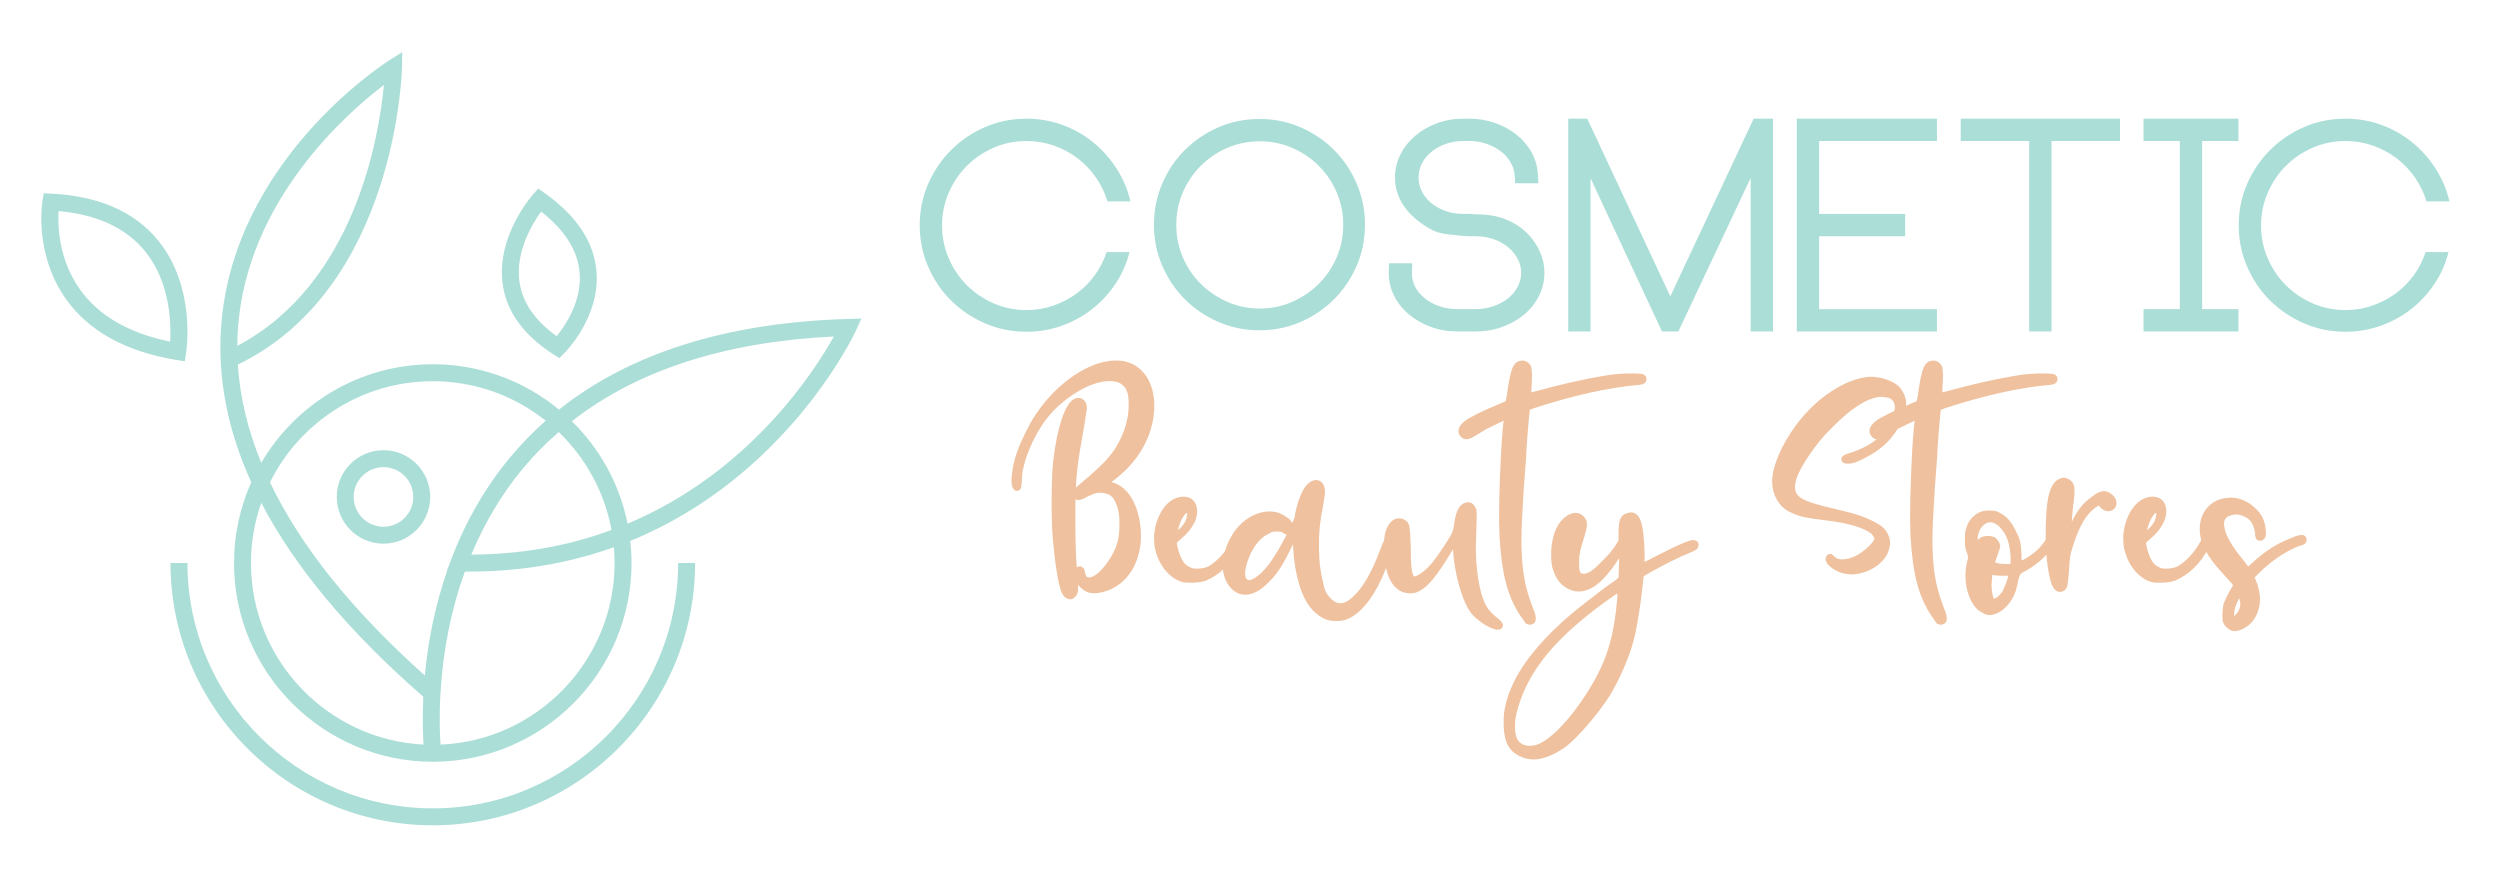 <?xml version="1.0" encoding="utf-8"?>
<!-- Generator: Adobe Illustrator 16.0.0, SVG Export Plug-In . SVG Version: 6.00 Build 0)  -->
<!DOCTYPE svg PUBLIC "-//W3C//DTD SVG 1.1//EN" "http://www.w3.org/Graphics/SVG/1.1/DTD/svg11.dtd">
<svg version="1.1" id="Calque_1" xmlns="http://www.w3.org/2000/svg" xmlns:xlink="http://www.w3.org/1999/xlink" x="0px" y="0px"
	 width="200px" height="70px" viewBox="0 0 200 70" enable-background="new 0 0 200 70" xml:space="preserve">
<g>
	<path fill="#ABDED7" d="M34.623,64.669c-10.823,0-19.628-8.807-19.628-19.629h-1.355c0,11.57,9.413,20.984,20.984,20.984
		c11.571,0,20.984-9.414,20.984-20.984H54.25C54.25,55.862,45.445,64.669,34.623,64.669z"/>
	<path fill="#ABDED7" d="M67.826,25.518c-9.669,0.283-17.412,2.719-23.105,7.25c-2.749-2.266-6.268-3.628-10.099-3.628
		c-5.845,0-10.958,3.171-13.722,7.88c-1.083-2.638-1.709-5.258-1.872-7.854c12.7-6.15,13.128-23.564,13.131-23.742l0.02-1.257
		l-1.061,0.674c-0.508,0.323-12.457,8.058-13.427,21.262c-0.302,4.116,0.508,8.281,2.409,12.476
		c-0.882,1.975-1.378,4.16-1.378,6.461c0,8.769,7.134,15.9,15.901,15.9s15.899-7.132,15.899-15.9c0-0.598-0.036-1.187-0.1-1.765
		c12.612-5.148,17.981-16.67,18.041-16.8l0.449-0.99L67.826,25.518z M19.042,26.212c0.744-10.186,8.675-17.137,11.669-19.415
		c-0.38,4.061-2.291,15.895-11.725,20.872C18.987,27.183,19.007,26.697,19.042,26.212z M34.623,30.496
		c3.413,0,6.553,1.185,9.036,3.161c-1.034,0.915-1.996,1.903-2.88,2.968v0.002c-1.969,2.377-3.55,5.128-4.702,8.175l0,0
		c-0.001,0.001-0.001,0.002-0.001,0.002l-0.337,0.895h0.021c-0.904,2.621-1.501,5.416-1.772,8.342
		c-5.817-5.19-9.954-10.354-12.39-15.456C23.978,33.795,28.922,30.496,34.623,30.496z M48.922,42.398
		c-1.284,0.474-2.637,0.882-4.07,1.196c-2.285,0.503-4.684,0.763-7.147,0.775c1.059-2.546,2.442-4.855,4.117-6.88
		c0.876-1.057,1.841-2.025,2.875-2.926C46.845,36.632,48.36,39.35,48.922,42.398z M20.078,45.04c0-1.688,0.292-3.309,0.823-4.816
		c2.683,5.147,7.011,10.332,12.964,15.516c-0.083,1.71-0.033,3.045,0.018,3.826C26.205,59.179,20.078,52.812,20.078,45.04z
		 M49.167,45.04c0,7.812-6.19,14.202-13.924,14.529c-0.054-0.771-0.114-2.219-0.007-4.084c0.2-3.458,0.861-6.736,1.952-9.762
		c0.111,0.001,0.222,0.004,0.333,0.004c2.626,0,5.188-0.271,7.624-0.809c1.391-0.306,2.71-0.692,3.965-1.142
		C49.145,44.195,49.167,44.614,49.167,45.04z M50.208,41.894c-0.639-3.176-2.229-6.01-4.458-8.196
		c5.219-4.077,12.234-6.357,20.957-6.779C65.137,29.739,59.964,37.793,50.208,41.894z"/>
	<path fill="#ABDED7" d="M14.781,28.905l0.107-0.672c0.034-0.213,0.796-5.252-2.224-8.979c-1.868-2.306-4.749-3.572-8.56-3.765
		l-0.603-0.031l-0.101,0.595c-0.029,0.173-0.687,4.287,1.898,7.899c1.831,2.558,4.794,4.187,8.81,4.843L14.781,28.905z
		 M13.613,27.328c-3.275-0.66-5.695-2.054-7.201-4.15c-1.715-2.387-1.794-5.103-1.73-6.29c3.083,0.272,5.411,1.351,6.922,3.212
		C13.634,22.597,13.696,25.909,13.613,27.328z"/>
	<path fill="#ABDED7" d="M44.285,28.358l0.457,0.292l0.386-0.382c0.118-0.117,2.895-2.914,2.593-6.562
		c-0.192-2.339-1.595-4.449-4.167-6.272l-0.495-0.351l-0.404,0.454c-0.121,0.137-2.968,3.393-2.443,7.184
		C40.517,24.926,41.887,26.823,44.285,28.358z M43.288,16.926c1.897,1.48,2.933,3.12,3.081,4.883
		c0.193,2.289-1.16,4.258-1.833,5.083c-1.748-1.243-2.75-2.703-2.98-4.349C41.219,20.141,42.594,17.888,43.288,16.926z"/>
	<path fill="#ABDED7" d="M34.416,39.754c0-2.062-1.676-3.738-3.739-3.738c-2.061,0-3.737,1.677-3.737,3.738
		c0,2.063,1.677,3.739,3.737,3.739C32.739,43.493,34.416,41.816,34.416,39.754z M28.295,39.754c0-1.314,1.069-2.382,2.382-2.382
		c1.315,0,2.383,1.067,2.383,2.382c0,1.315-1.068,2.384-2.383,2.384C29.364,42.138,28.295,41.069,28.295,39.754z"/>
</g>
<g>
	<path fill="#ABDED7" d="M90.365,20.16c-0.238,0.936-0.619,1.793-1.143,2.571c-0.524,0.778-1.147,1.449-1.87,2.012
		c-0.723,0.564-1.532,1.004-2.429,1.322c-0.896,0.317-1.829,0.476-2.797,0.476c-1.175,0-2.278-0.222-3.31-0.667
		s-1.938-1.052-2.717-1.821c-0.78-0.77-1.395-1.675-1.845-2.714c-0.451-1.04-0.676-2.147-0.676-3.322
		c0-1.174,0.225-2.277,0.676-3.309c0.45-1.032,1.065-1.936,1.845-2.714c0.78-0.777,1.686-1.389,2.717-1.833
		c1.032-0.444,2.135-0.666,3.31-0.666c1,0,1.952,0.165,2.857,0.495c0.904,0.33,1.722,0.79,2.453,1.38
		c0.729,0.591,1.356,1.291,1.881,2.101c0.524,0.81,0.896,1.69,1.119,2.643h-1.833c-0.223-0.714-0.54-1.365-0.953-1.952
		c-0.413-0.587-0.905-1.095-1.476-1.524c-0.571-0.428-1.203-0.761-1.893-1c-0.69-0.238-1.409-0.357-2.155-0.357
		c-0.937,0-1.813,0.178-2.631,0.535c-0.818,0.356-1.532,0.839-2.143,1.45s-1.095,1.327-1.452,2.151
		c-0.357,0.824-0.536,1.695-0.536,2.614c0,0.935,0.179,1.814,0.536,2.639c0.357,0.824,0.841,1.541,1.452,2.15
		c0.611,0.61,1.325,1.094,2.143,1.45c0.817,0.356,1.694,0.535,2.631,0.535c0.729,0,1.432-0.115,2.107-0.345
		c0.674-0.23,1.293-0.548,1.857-0.952c0.563-0.405,1.056-0.893,1.476-1.464c0.42-0.572,0.742-1.199,0.964-1.881H90.365z"/>
	<path fill="#ABDED7" d="M100.769,9.518c1.159,0,2.251,0.222,3.273,0.666c1.024,0.445,1.917,1.048,2.679,1.81
		c0.763,0.762,1.365,1.659,1.811,2.69c0.443,1.032,0.666,2.127,0.666,3.286c0,1.175-0.223,2.274-0.666,3.297
		c-0.445,1.024-1.048,1.917-1.811,2.679c-0.762,0.762-1.654,1.365-2.679,1.81c-1.022,0.444-2.114,0.667-3.273,0.667
		c-1.174,0-2.273-0.222-3.297-0.667c-1.024-0.444-1.917-1.048-2.679-1.81s-1.365-1.654-1.81-2.679
		c-0.445-1.023-0.667-2.123-0.667-3.297c0-1.159,0.222-2.254,0.667-3.286c0.444-1.032,1.047-1.929,1.81-2.69s1.655-1.365,2.679-1.81
		C98.495,9.739,99.594,9.518,100.769,9.518z M100.78,24.684c0.919,0,1.783-0.178,2.591-0.535c0.809-0.356,1.518-0.835,2.127-1.438
		c0.611-0.602,1.09-1.311,1.438-2.127c0.348-0.816,0.523-1.683,0.523-2.602s-0.176-1.782-0.523-2.59
		c-0.349-0.809-0.827-1.517-1.438-2.127c-0.609-0.61-1.318-1.089-2.127-1.438c-0.808-0.348-1.672-0.522-2.591-0.522
		c-0.918,0-1.782,0.174-2.59,0.522c-0.808,0.349-1.517,0.828-2.127,1.438c-0.61,0.61-1.089,1.319-1.438,2.127
		c-0.348,0.808-0.522,1.671-0.522,2.59s0.174,1.786,0.522,2.602c0.349,0.816,0.828,1.525,1.438,2.127
		c0.61,0.602,1.319,1.082,2.127,1.438C98.998,24.505,99.862,24.684,100.78,24.684z"/>
	<path fill="#ABDED7" d="M120.899,17.743c0.549,0.278,1.016,0.627,1.404,1.047c0.389,0.421,0.695,0.889,0.916,1.405
		c0.224,0.516,0.335,1.06,0.335,1.631c0,0.651-0.145,1.262-0.431,1.833c-0.283,0.571-0.676,1.068-1.176,1.488
		c-0.5,0.421-1.084,0.754-1.751,1c-0.668,0.247-1.381,0.369-2.144,0.369h-1.451c-0.763,0-1.477-0.123-2.144-0.369
		c-0.668-0.246-1.25-0.579-1.75-1c-0.5-0.42-0.893-0.917-1.179-1.488c-0.285-0.571-0.429-1.182-0.429-1.833v-0.096l0.024-0.667
		h1.856l-0.023,0.762c-0.017,0.397,0.072,0.773,0.262,1.13c0.19,0.357,0.452,0.667,0.786,0.929c0.333,0.262,0.722,0.469,1.166,0.619
		c0.443,0.151,0.921,0.226,1.43,0.226h1.451c0.492,0,0.96-0.075,1.406-0.226c0.444-0.15,0.832-0.357,1.165-0.619
		c0.335-0.262,0.595-0.571,0.786-0.929c0.19-0.357,0.285-0.733,0.285-1.13c0-0.396-0.095-0.774-0.285-1.131
		c-0.191-0.357-0.451-0.67-0.786-0.94c-0.333-0.27-0.721-0.479-1.165-0.631c-0.446-0.15-0.914-0.226-1.406-0.226h-0.047h-0.237
		h-0.381c-0.493-0.032-1.025-0.083-1.597-0.155c-0.57-0.071-1.04-0.218-1.405-0.44c-1.855-1.08-2.785-2.452-2.785-4.119
		c0-0.635,0.144-1.238,0.429-1.81c0.286-0.572,0.679-1.071,1.179-1.5c0.5-0.428,1.083-0.766,1.75-1.012
		c0.667-0.246,1.381-0.368,2.144-0.368h0.428c0.73,0,1.421,0.115,2.071,0.345c0.651,0.23,1.226,0.543,1.726,0.94
		c0.5,0.397,0.902,0.869,1.202,1.417c0.302,0.548,0.47,1.131,0.5,1.75l0.049,0.714h-1.858l-0.046-0.643
		c-0.033-0.381-0.146-0.738-0.347-1.071c-0.197-0.333-0.463-0.623-0.798-0.869c-0.332-0.246-0.714-0.44-1.142-0.583
		s-0.881-0.214-1.357-0.214h-0.428c-0.51,0-0.981,0.076-1.417,0.226c-0.438,0.151-0.817,0.357-1.144,0.619
		c-0.325,0.261-0.583,0.571-0.773,0.928c-0.191,0.357-0.286,0.734-0.286,1.131c0,0.397,0.088,0.77,0.263,1.119
		c0.174,0.35,0.416,0.655,0.726,0.917c0.309,0.262,0.674,0.473,1.095,0.631c0.421,0.159,0.869,0.247,1.347,0.262h0.118h0.049h0.714
		v0.024c0.793,0.016,1.207,0.04,1.237,0.071h0.071C119.753,17.287,120.353,17.466,120.899,17.743z"/>
	<path fill="#ABDED7" d="M141.839,9.494v17.023h-1.785V14.231l-5.785,12.285h-1.312l-5.713-12.261v12.261h-1.785V9.494h1.522
		l6.644,14.214l6.666-14.214H141.839z"/>
	<path fill="#ABDED7" d="M143.743,9.494h11.214v1.786h-9.428v5.833h6.882v1.786h-6.882v5.833h9.428v1.786h-11.214V9.494z"/>
	<path fill="#ABDED7" d="M156.861,9.494h12.739v1.786h-5.478v15.237h-1.786V11.279h-5.476V9.494z"/>
	<path fill="#ABDED7" d="M176.172,11.279v13.452h2.904v1.786h-7.595v-1.786h2.904V11.279h-2.904V9.494h7.595v1.786H176.172z"/>
	<path fill="#ABDED7" d="M195.884,20.16c-0.237,0.936-0.618,1.793-1.142,2.571c-0.523,0.778-1.146,1.449-1.869,2.012
		c-0.724,0.564-1.532,1.004-2.428,1.322c-0.897,0.317-1.83,0.476-2.799,0.476c-1.175,0-2.276-0.222-3.31-0.667
		c-1.032-0.444-1.937-1.052-2.718-1.821c-0.778-0.77-1.395-1.675-1.844-2.714c-0.451-1.04-0.677-2.147-0.677-3.322
		c0-1.174,0.226-2.277,0.677-3.309c0.449-1.032,1.065-1.936,1.844-2.714c0.781-0.777,1.686-1.389,2.718-1.833
		c1.033-0.444,2.135-0.666,3.31-0.666c0.999,0,1.952,0.165,2.857,0.495c0.904,0.33,1.723,0.79,2.453,1.38
		c0.729,0.591,1.357,1.291,1.881,2.101c0.522,0.81,0.895,1.69,1.118,2.643h-1.832c-0.224-0.714-0.54-1.365-0.953-1.952
		c-0.414-0.587-0.905-1.095-1.477-1.524c-0.572-0.428-1.202-0.761-1.893-1c-0.691-0.238-1.409-0.357-2.155-0.357
		c-0.936,0-1.814,0.178-2.63,0.535c-0.818,0.356-1.532,0.839-2.144,1.45c-0.612,0.61-1.096,1.327-1.451,2.151
		c-0.358,0.824-0.537,1.695-0.537,2.614c0,0.935,0.179,1.814,0.537,2.639c0.355,0.824,0.839,1.541,1.451,2.15
		c0.611,0.61,1.325,1.094,2.144,1.45c0.815,0.356,1.694,0.535,2.63,0.535c0.729,0,1.432-0.115,2.108-0.345
		c0.674-0.23,1.293-0.548,1.855-0.952c0.565-0.405,1.056-0.893,1.477-1.464c0.421-0.572,0.741-1.199,0.965-1.881H195.884z"/>
</g>
<g>
	<path fill="#EFC19E" stroke="#EFC19E" stroke-width="0.5" stroke-miterlimit="10" d="M87.221,47.18
		c-0.295-0.074-0.591-0.295-0.738-0.516s-0.258-0.553-0.258-0.811c0-0.188,0.037-0.295,0.147-0.295h0.037
		c0.074,0.037,0.111,0.07,0.111,0.107c0.073,0.371,0.11,0.482,0.221,0.629c0.111,0.111,0.222,0.148,0.37,0.148
		c0.073,0,0.184,0,0.369-0.074c0.665-0.258,1.551-1.365,1.994-2.438c0.258-0.699,0.332-1.143,0.332-2.029
		c0-0.885-0.111-1.328-0.369-1.883c-0.258-0.592-0.775-0.85-1.439-0.85c-0.295,0-0.443,0.037-1.034,0.297
		c-0.406,0.223-0.59,0.295-0.701,0.295l-0.111-0.072c-0.073-0.037-0.147-0.148-0.147-0.186c0-0.109,0.074-0.184,0.775-0.775
		c1.846-1.551,2.51-2.324,3.027-3.396c0.258-0.479,0.517-1.181,0.627-1.809c0.074-0.331,0.111-0.738,0.111-1.144
		c0-0.443-0.037-0.811-0.111-1.033c-0.11-0.406-0.369-0.701-0.738-0.922c-0.221-0.111-0.553-0.185-0.922-0.185
		c-0.259,0-0.591,0.037-0.886,0.11c-1.403,0.333-3.101,1.477-4.171,2.768c-0.96,1.146-1.809,2.917-2.104,4.317
		c-0.074,0.258-0.11,0.703-0.11,0.998c-0.038,0.441-0.038,0.553-0.111,0.59h-0.037c-0.111,0-0.185-0.221-0.185-0.553
		c0-0.553,0.147-1.439,0.443-2.253c0.221-0.663,0.959-2.213,1.402-2.841c1.661-2.546,4.245-4.281,6.238-4.281
		c0.185,0,0.37,0,0.554,0.037c1.476,0.259,2.288,1.624,2.288,3.323c0,1.144-0.333,2.436-1.107,3.617
		c-0.517,0.812-1.292,1.622-2.215,2.288l-0.443,0.369l0.295,0.037c1.808,0.258,2.399,2.547,2.399,4.098v0.146
		c-0.037,1.625-0.775,3.285-2.362,3.949c-0.369,0.146-0.812,0.258-1.144,0.258L87.221,47.18z M85.412,47.625
		c-0.073-0.037-0.147-0.148-0.221-0.258c-0.295-0.592-0.628-2.807-0.775-5.096L84.378,40.5c0-1.33,0.037-2.844,0.111-3.469
		c0.332-2.879,0.997-4.799,1.698-4.946h0.111c0.222,0,0.406,0.222,0.406,0.553l-0.222,1.44c-0.517,2.804-0.701,4.134-0.701,6.605
		v1.293c0,1.365,0.037,2.658,0.148,3.914c0.073,0.553,0.073,0.885,0.073,1.105c0,0.334-0.037,0.443-0.148,0.555
		c-0.11,0.111-0.147,0.146-0.221,0.146C85.56,47.697,85.523,47.662,85.412,47.625z"/>
	<path fill="#EFC19E" stroke="#EFC19E" stroke-width="0.5" stroke-miterlimit="10" d="M94.563,46.295
		c-0.959-0.332-1.735-1.365-1.956-2.658l-0.037-0.59c0-0.258,0.037-0.555,0.11-0.887c0.333-1.326,1.107-2.176,1.993-2.176
		c0.517,0,0.812,0.295,0.849,0.85v0.107c0,0.225-0.074,0.445-0.147,0.666c-0.111,0.221-0.259,0.443-0.406,0.664
		c-0.222,0.26-0.443,0.48-0.702,0.701l-0.258,0.223c-0.037,0.037-0.11,0.072-0.11,0.146c0,0.48,0.295,1.439,0.664,1.883
		c0.147,0.146,0.37,0.334,0.517,0.371c0.295,0.146,0.332,0.146,0.812,0.146c0.443-0.037,0.554-0.076,0.849-0.184
		c0.702-0.371,1.513-1.219,1.993-2.143c0.185-0.332,0.295-0.516,0.369-0.516l0.074,0.072l0.037,0.074
		c0,0.111-0.111,0.332-0.295,0.664c-0.554,1.182-1.551,2.105-2.547,2.51c-0.295,0.111-0.701,0.148-1.07,0.148
		C95.006,46.369,94.748,46.369,94.563,46.295z M94.674,42.346c0.332-0.369,0.479-0.664,0.517-1.033l0.038-0.146
		c0-0.148-0.038-0.262-0.148-0.332l-0.147-0.076c-0.111,0-0.222,0.113-0.295,0.184c-0.443,0.52-0.628,1.219-0.738,1.848v0.221
		C94.195,42.826,94.379,42.643,94.674,42.346z"/>
	<path fill="#EFC19E" stroke="#EFC19E" stroke-width="0.5" stroke-miterlimit="10" d="M106.263,49.359
		c-0.479-0.148-1.032-0.59-1.402-1.145c-0.702-0.998-1.181-3.064-1.181-5.131v-0.592c-1.145,2.326-1.439,2.99-2.362,3.914
		c-0.628,0.627-1.182,0.924-1.698,0.924c-0.333,0-0.59-0.113-0.849-0.334c-0.443-0.406-0.702-1.033-0.702-1.734
		c0-0.848,0.333-1.809,0.923-2.656c0.664-0.887,1.624-1.439,2.583-1.439c0.479,0,0.849,0.146,1.256,0.441
		c0.295,0.184,0.441,0.479,0.441,0.701v0.109c-0.037,0.113-0.073,0.15-0.146,0.15c-0.074,0-0.186-0.037-0.295-0.113
		c-0.223-0.146-0.296-0.184-0.665-0.184c-0.407,0-0.479,0.037-0.812,0.221c-0.776,0.371-1.403,1.182-1.81,2.4
		c-0.11,0.369-0.184,0.703-0.184,0.998s0.074,0.516,0.258,0.662c0.073,0.074,0.185,0.111,0.296,0.111
		c0.517,0,1.365-0.701,2.03-1.697c0.699-0.998,1.809-3.176,1.881-3.58c0.074-0.703,0.444-1.771,0.739-2.217
		c0.221-0.332,0.517-0.516,0.737-0.516c0.259,0,0.443,0.258,0.443,0.666v0.184l-0.185,1.143c-0.222,1.109-0.295,1.846-0.295,3.064
		c0,1.145,0.11,2.031,0.331,2.916c0.148,0.74,0.295,0.998,0.628,1.365c0.332,0.369,0.665,0.518,0.997,0.518
		c0.184,0,0.37-0.037,0.591-0.148c0.37-0.146,1.106-0.885,1.439-1.439c0.516-0.736,1.069-1.918,1.551-3.248l0.295-0.664l0.109-0.037
		c0.074,0,0.111,0.037,0.149,0.111v0.037c0,0.184-0.37,1.402-0.74,2.324c-0.736,1.922-1.771,3.285-2.729,3.766
		c-0.369,0.186-0.481,0.186-0.886,0.223C106.67,49.434,106.411,49.396,106.263,49.359z"/>
	<path fill="#EFC19E" stroke="#EFC19E" stroke-width="0.5" stroke-miterlimit="10" d="M119.437,50.023
		c-0.441-0.148-1.144-0.664-1.439-0.996c-0.736-0.813-1.401-3.102-1.514-5.133v-0.848c-1.29,2.178-2.139,3.543-3.062,4.023
		c-0.296,0.146-0.37,0.146-0.702,0.146c-0.296-0.037-0.442-0.074-0.628-0.184c-0.737-0.48-1.106-1.514-1.106-3.211
		c0-0.738,0-0.922,0.111-1.254c0.184-0.555,0.479-0.85,0.812-0.85c0.11,0,0.184,0,0.295,0.072c0.333,0.148,0.333,0.223,0.407,1.994
		c0,1.549,0.072,2.141,0.295,2.473c0.035,0.074,0.109,0.111,0.221,0.111c0.37,0,1.07-0.479,1.698-1.256
		c0.295-0.369,0.96-1.328,1.401-2.066c0.224-0.404,0.258-0.516,0.333-0.924c0.111-0.922,0.295-1.439,0.628-1.623
		c0.074-0.037,0.184-0.074,0.258-0.074c0.148,0,0.295,0.111,0.369,0.295c0.075,0.113,0.075,0.184,0.075,0.48l-0.075,2.73
		l0.037,0.961c0.109,1.588,0.405,2.99,0.849,3.727c0.146,0.297,0.554,0.74,0.998,1.072c0.184,0.146,0.295,0.295,0.295,0.332
		c0,0.072-0.074,0.109-0.148,0.109C119.732,50.133,119.586,50.096,119.437,50.023z"/>
	<path fill="#EFC19E" stroke="#EFC19E" stroke-width="0.5" stroke-miterlimit="10" d="M122.241,49.691l-0.37-0.518
		c-1.032-1.549-1.477-3.248-1.66-6.236l-0.037-1.367c0-2.029,0.111-5.166,0.295-7.233l0.112-1.108l-1.81,0.886l-0.849,0.517
		c-0.295,0.185-0.481,0.258-0.59,0.258c-0.149,0-0.222-0.036-0.296-0.148c-0.074-0.073-0.111-0.147-0.111-0.258
		c0-0.185,0.148-0.406,0.444-0.628c0.332-0.258,1.622-0.886,2.546-1.254c0.406-0.185,0.702-0.295,0.739-0.333
		c0.035,0,0.072-0.295,0.146-0.627c0.111-0.959,0.295-1.809,0.444-2.141c0.108-0.222,0.184-0.295,0.33-0.37l0.223-0.037
		c0.146,0,0.259,0.074,0.367,0.185c0.112,0.111,0.112,0.147,0.149,0.775l-0.074,1.661l0.739-0.185
		c1.623-0.443,3.395-0.886,5.387-1.218c0.556-0.11,1.035-0.147,1.81-0.184c1.071,0,1.255,0,1.292,0.147v0.074
		c0,0.148-0.184,0.185-0.627,0.222c-2.142,0.184-5.021,0.812-8.194,1.846c-0.481,0.185-0.481,0.185-0.516,0.368
		c-0.037,0.259-0.261,2.732-0.296,3.876l-0.186,2.471c-0.109,1.885-0.184,3.064-0.184,4.063c0,0.773,0.037,1.439,0.109,2.213
		c0.148,1.33,0.406,2.217,0.851,3.398c0.146,0.295,0.184,0.516,0.184,0.662c0,0.111,0,0.186-0.074,0.223l-0.146,0.037
		L122.241,49.691z"/>
	<path fill="#EFC19E" stroke="#EFC19E" stroke-width="0.5" stroke-miterlimit="10" d="M122.313,60.469
		c-0.367-0.037-0.995-0.332-1.253-0.666c-0.369-0.404-0.519-1.068-0.519-1.992v-0.295c0.037-0.994,0.37-2.066,0.998-3.248
		c1.034-1.881,3.027-4.023,5.464-5.869c1.181-0.922,1.918-1.477,2.325-1.734l0.404-0.332l0.074-2.547
		c-0.665,0.924-0.702,1.182-1.439,2.031c-0.665,0.811-1.401,1.254-2.066,1.254c-0.259,0-0.517-0.074-0.739-0.186
		c-0.591-0.295-0.921-0.811-1.145-1.586c-0.037-0.295-0.072-0.443-0.072-0.738v-0.408c0.035-1.105,0.368-2.029,0.921-2.508
		c0.296-0.258,0.556-0.369,0.776-0.369c0.184,0,0.333,0.074,0.479,0.221c0.111,0.111,0.186,0.26,0.186,0.443
		c0,0.221-0.074,0.479-0.186,0.887c-0.37,1.105-0.442,1.514-0.442,2.178v0.221c0,0.666,0.185,0.924,0.628,0.924h0.072
		c0.444-0.074,0.813-0.295,1.514-1.035c0.481-0.441,0.812-0.848,1.072-1.219l0.367-0.59v-0.662c0-0.961,0.111-1.256,0.554-1.367
		l0.186-0.037c0.332,0,0.554,0.332,0.665,0.959c0.109,0.48,0.184,1.66,0.184,2.363l-0.037,0.811
		c0.923-0.441,2.474-1.289,3.469-1.697c0.333-0.146,0.554-0.221,0.702-0.221c0.112,0,0.184,0.037,0.184,0.146
		c0,0.111-0.037,0.186-0.59,0.406c-0.737,0.297-2.104,0.961-3.063,1.514c-0.481,0.26-0.702,0.406-0.739,0.48l-0.074,0.701
		c-0.146,1.514-0.479,3.619-0.774,4.65c-0.407,1.439-1.145,3.027-1.809,4.135c-0.961,1.514-2.658,3.469-3.544,4.096
		c-0.849,0.592-1.66,0.924-2.399,0.924L122.313,60.469z M123.053,59.803c1.106-0.404,2.62-1.918,4.022-4.096
		c1.625-2.51,2.253-4.43,2.548-7.75l0.037-0.961c-0.037,0-1.181,0.775-2.104,1.477c-3.285,2.51-5.168,4.762-6.129,7.383
		c-0.33,0.887-0.479,1.623-0.479,2.213c0,0.445,0.037,0.777,0.184,1.109c0.223,0.479,0.665,0.738,1.256,0.738
		C122.573,59.916,122.831,59.879,123.053,59.803z"/>
	<path fill="#EFC19E" stroke="#EFC19E" stroke-width="0.5" stroke-miterlimit="10" d="M147.52,45.629
		c-0.554-0.146-1.145-0.553-1.219-0.848v-0.072c0-0.074,0.037-0.148,0.112-0.148l0.146,0.111c0.186,0.221,0.48,0.332,0.813,0.332
		c0.367,0,0.812-0.111,1.253-0.332c0.739-0.406,1.588-1.219,1.588-1.588c0-0.146-0.221-0.479-0.406-0.629
		c-0.663-0.479-1.844-0.848-3.653-1.068c-1.846-0.221-2.216-0.332-2.878-0.666c-0.777-0.369-1.256-1.254-1.256-2.213l0.037-0.48
		c0.184-1.219,1.032-2.915,2.177-4.318c1.625-1.993,3.876-3.321,5.538-3.321l0.591,0.073c0.516,0.111,1.032,0.333,1.327,0.59
		c0.258,0.222,0.517,0.738,0.554,1.108v0.147c0,0.332-0.109,0.849-0.333,1.292c-0.59,1.255-1.514,2.177-2.878,2.843
		c-0.554,0.295-0.886,0.404-1.145,0.404h-0.111c-0.184-0.037-0.221-0.037-0.221-0.109c0-0.074,0.111-0.148,0.628-0.295
		c0.665-0.224,1.364-0.555,1.809-0.886c0.995-0.701,1.847-2.179,1.847-3.027l-0.038-0.258c-0.074-0.333-0.369-0.627-0.702-0.701
		l-0.516-0.075c-1.145,0-2.549,0.849-4.283,2.621c-0.737,0.739-1.181,1.292-1.809,2.214c-0.774,1.144-1.144,1.993-1.144,2.62
		c0,0.445,0.186,0.813,0.553,1.07c0.444,0.295,1.146,0.555,3.248,1.035c1.146,0.258,1.884,0.516,2.549,0.848
		s0.886,0.516,1.106,0.924c0.148,0.332,0.148,0.369,0.148,0.701c-0.074,0.518-0.26,0.922-0.627,1.254
		c-0.519,0.553-1.439,0.924-2.253,0.924L147.52,45.629z"/>
	<path fill="#EFC19E" stroke="#EFC19E" stroke-width="0.5" stroke-miterlimit="10" d="M155.122,49.691l-0.369-0.518
		c-1.035-1.549-1.477-3.248-1.66-6.236l-0.037-1.367c0-2.029,0.109-5.166,0.295-7.233l0.109-1.108l-1.809,0.886l-0.849,0.517
		c-0.296,0.185-0.479,0.258-0.591,0.258c-0.146,0-0.221-0.036-0.295-0.148c-0.072-0.073-0.109-0.147-0.109-0.258
		c0-0.185,0.146-0.406,0.441-0.628c0.332-0.258,1.625-0.886,2.549-1.254c0.404-0.185,0.699-0.295,0.736-0.333
		c0.037,0,0.074-0.295,0.149-0.627c0.109-0.959,0.295-1.809,0.441-2.141c0.111-0.222,0.184-0.295,0.332-0.37l0.222-0.037
		c0.148,0,0.258,0.074,0.369,0.185s0.111,0.147,0.146,0.775l-0.072,1.661l0.737-0.185c1.625-0.443,3.397-0.886,5.39-1.218
		c0.554-0.11,1.032-0.147,1.809-0.184c1.07,0,1.256,0,1.291,0.147v0.074c0,0.148-0.184,0.185-0.626,0.222
		c-2.141,0.184-5.02,0.812-8.195,1.846c-0.479,0.185-0.479,0.185-0.517,0.368c-0.037,0.259-0.258,2.732-0.295,3.876l-0.184,2.471
		c-0.112,1.885-0.187,3.064-0.187,4.063c0,0.773,0.037,1.439,0.111,2.213c0.146,1.33,0.407,2.217,0.849,3.398
		c0.149,0.295,0.185,0.516,0.185,0.662c0,0.111,0,0.186-0.072,0.223l-0.149,0.037L155.122,49.691z"/>
	<path fill="#EFC19E" stroke="#EFC19E" stroke-width="0.5" stroke-miterlimit="10" d="M158.922,48.916l-0.404-0.223
		c-0.628-0.441-1.035-1.551-1.035-2.656c0-0.408,0.074-0.85,0.187-1.256l0.034-0.221l-0.109-0.441
		c-0.148-0.297-0.148-0.408-0.148-0.924c0-0.48,0-0.664,0.111-0.924c0.146-0.48,0.442-0.811,0.849-1.033
		c0.259-0.109,0.37-0.146,0.774-0.146c0.37,0,0.481,0.037,0.665,0.146c0.517,0.258,0.849,0.627,1.182,1.33
		c0.332,0.59,0.406,0.922,0.443,1.846c0,0.441,0.037,0.773,0.072,0.773c0.111,0,0.776-0.332,1.146-0.627
		c0.516-0.369,0.921-0.813,1.29-1.402c0.112-0.186,0.221-0.332,0.296-0.332c0.037,0,0.074,0.074,0.074,0.111
		c0,0.221-0.296,0.699-0.739,1.182c-0.517,0.59-1.182,1.068-1.734,1.363c-0.849,0.371-0.517,1.033-0.995,2.068
		c-0.407,0.848-1.109,1.402-1.735,1.402L158.922,48.916z M161.063,45.299c0.037-0.037,0.037-0.369,0.037-0.775
		c-0.074-0.85-0.149-1.256-0.444-1.846c-0.404-0.738-0.921-1.145-1.439-1.145c-0.146,0-0.295,0.037-0.441,0.111
		c-0.481,0.258-0.812,0.811-0.812,1.514l0.035,0.295l0.074,0.258c0.258-0.258,0.406-0.479,0.665-0.553l0.258-0.037
		c0.184,0,0.37,0.037,0.444,0.074c0.146,0.072,0.33,0.367,0.33,0.516l-0.479,1.439c0.37,0.148,0.665,0.221,1.256,0.221
		C160.805,45.371,161.026,45.371,161.063,45.299z M159.771,48.066c0.186-0.074,0.481-0.369,0.665-0.664
		c0.148-0.297,0.444-1.033,0.516-1.439l0.037-0.146c-0.886,0-1.29,0-1.585-0.074l-0.149-0.037c-0.109,0-0.109,0.148-0.146,0.59
		l-0.037,0.48c0,0.555,0.109,1.107,0.258,1.291c0.038,0.037,0.112,0.074,0.185,0.074C159.624,48.141,159.698,48.104,159.771,48.066z
		"/>
	<path fill="#EFC19E" stroke="#EFC19E" stroke-width="0.5" stroke-miterlimit="10" d="M164.569,46.996
		c-0.261-0.221-0.481-1.217-0.628-2.805l-0.037-1.254c0-0.924,0.037-1.996,0.109-2.512c0.148-1.256,0.481-1.846,1.034-1.955h0.075
		c0.184,0,0.404,0.146,0.516,0.332c0.037,0.109,0.074,0.221,0.074,0.441c0,0.26-0.037,0.74-0.148,1.551l-0.146,1.848v0.59
		c0.554-1.625,1.144-2.658,2.03-3.248c0.369-0.295,0.627-0.443,0.886-0.443c0.146,0,0.295,0.074,0.479,0.221
		c0.187,0.148,0.258,0.332,0.258,0.48c0,0.221-0.146,0.404-0.404,0.404c-0.223,0-0.444-0.146-0.553-0.367l-0.112-0.186
		c-0.997,0.516-1.734,1.33-2.474,3.729c-0.184,0.592-0.184,0.775-0.258,1.773c-0.037,0.625-0.109,1.18-0.146,1.289
		c-0.075,0.148-0.187,0.221-0.333,0.221C164.716,47.105,164.642,47.07,164.569,46.996z"/>
	<path fill="#EFC19E" stroke="#EFC19E" stroke-width="0.5" stroke-miterlimit="10" d="M172.096,46.295
		c-0.958-0.332-1.734-1.365-1.955-2.658l-0.037-0.59c0-0.258,0.037-0.555,0.111-0.887c0.332-1.326,1.106-2.176,1.992-2.176
		c0.517,0,0.812,0.295,0.849,0.85v0.107c0,0.225-0.074,0.445-0.146,0.666c-0.111,0.221-0.258,0.443-0.406,0.664
		c-0.221,0.26-0.442,0.48-0.702,0.701l-0.259,0.223c-0.037,0.037-0.109,0.072-0.109,0.146c0,0.48,0.296,1.439,0.663,1.883
		c0.148,0.146,0.37,0.334,0.519,0.371c0.295,0.146,0.332,0.146,0.812,0.146c0.441-0.037,0.554-0.076,0.849-0.184
		c0.702-0.371,1.514-1.219,1.992-2.143c0.187-0.332,0.296-0.516,0.37-0.516l0.074,0.072l0.037,0.074
		c0,0.111-0.111,0.332-0.295,0.664c-0.554,1.182-1.551,2.105-2.549,2.51c-0.295,0.111-0.699,0.148-1.069,0.148
		C172.54,46.369,172.282,46.369,172.096,46.295z M172.207,42.346c0.333-0.369,0.479-0.664,0.517-1.033l0.037-0.146
		c0-0.148-0.037-0.262-0.146-0.332l-0.148-0.076c-0.109,0-0.222,0.113-0.296,0.184c-0.441,0.52-0.628,1.219-0.737,1.848v0.221
		C171.729,42.826,171.912,42.643,172.207,42.346z"/>
	<path fill="#EFC19E" stroke="#EFC19E" stroke-width="0.5" stroke-miterlimit="10" d="M178.592,50.207
		c-0.221-0.074-0.443-0.332-0.516-0.516c-0.037-0.111-0.037-0.258-0.037-0.443c0-0.258,0.037-0.555,0.071-0.813
		c0.075-0.258,0.444-0.996,0.702-1.402l0.112-0.223c-0.149-0.258-0.074-0.184-0.923-1.105c-1.293-1.402-1.772-2.363-1.772-3.396
		c0-1.18,0.737-2.066,1.847-2.215l0.367-0.037c0.628,0,1.256,0.258,1.809,0.777c0.444,0.404,0.665,0.848,0.739,1.4l0.037,0.408
		c0,0.258-0.074,0.367-0.223,0.367c-0.109,0-0.146-0.037-0.146-0.367c-0.074-0.52-0.221-0.887-0.481-1.182
		c-0.33-0.332-0.849-0.557-1.29-0.557l-0.296,0.037c-0.628,0.113-0.923,0.445-0.923,0.998l0.037,0.295
		c0.109,0.629,0.442,1.256,1.182,2.252l0.665,0.848l0.258,0.371c1.181-1.107,2.104-1.883,3.689-2.473
		c0.333-0.148,0.517-0.186,0.665-0.186c0.074,0,0.112,0.037,0.112,0.111v0.074c0,0.072-0.149,0.146-0.333,0.184
		c-0.997,0.332-2.325,1.182-3.396,2.25l-0.479,0.482c0.221,0.441,0.442,1.031,0.479,1.66v0.148c0,0.662-0.259,1.328-0.665,1.734
		c-0.33,0.332-0.812,0.553-1.107,0.553L178.592,50.207z M178.997,49.396c0.295-0.295,0.48-0.666,0.48-1.109l-0.037-0.258
		c-0.037-0.184-0.111-0.441-0.184-0.59l-0.074-0.184c-0.407,0.736-0.702,1.254-0.702,1.883c0,0.146,0.037,0.295,0.074,0.367
		c0.037,0.074,0.111,0.111,0.146,0.111C178.813,49.617,178.888,49.543,178.997,49.396z"/>
</g>
</svg>
